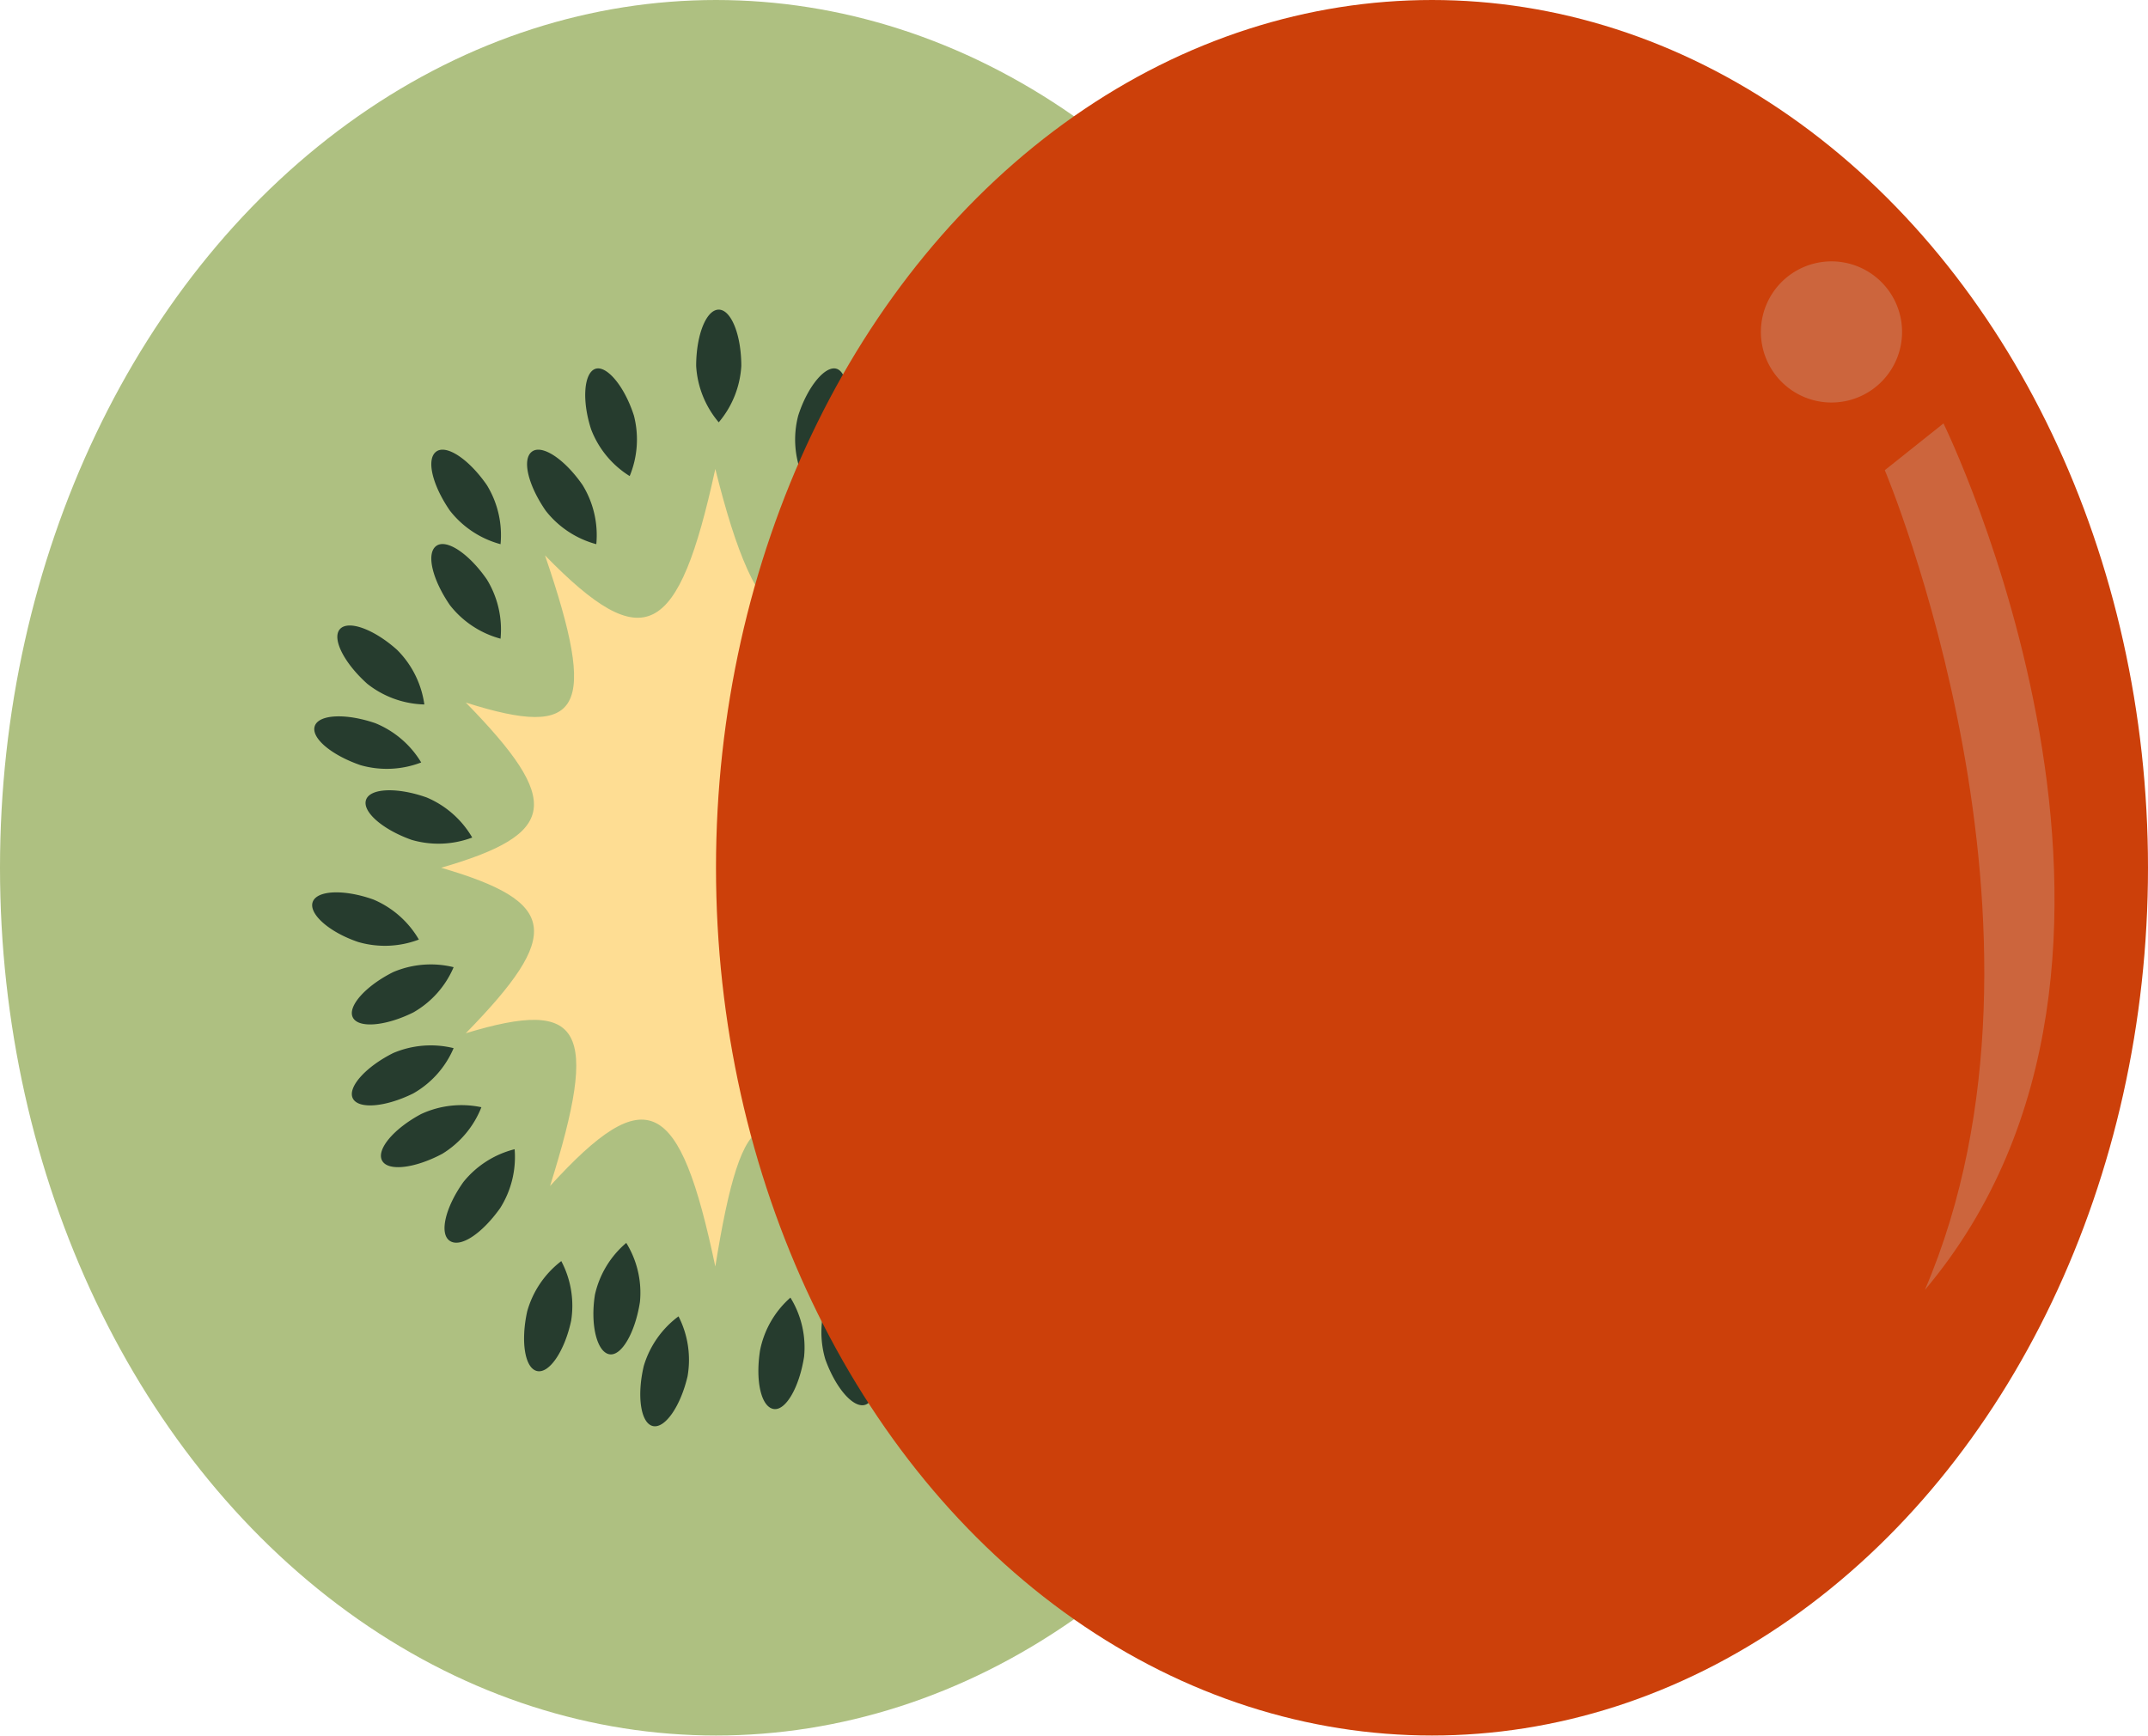 <svg id="OBJECTS" xmlns="http://www.w3.org/2000/svg" viewBox="0 0 157.02 126.91"><defs><style>.cls-1{fill:#aec081;}.cls-2{fill:#fedd93;}.cls-3{fill:#263c2e;}.cls-4{fill:#cc400a;}.cls-5{fill:#cc653d;}</style></defs><ellipse class="cls-1" cx="52.34" cy="63.45" rx="52.34" ry="63.45"/><path class="cls-2" d="M131.61,140.57c-8.53,2.59-8.93,5-2,12.56-8.75-2.14-10.47.5-8.55,13.09-5.69-9.62-7.56-8.88-9.55,3.51-2.6-12.39-5-13.66-12.08-5.89,3.62-11.56,2.4-13.77-6.16-11.17,7.1-7.26,6.72-9.61-1.8-12.1,8.52-2.47,8.89-4.83,1.8-12.08,8.52,2.71,9.67.59,5.79-10.76,7.26,7.44,9.75,6.08,12.45-6.32,3.09,12.4,5.89,14.17,13.84,8.07-4.66,10.67-3.69,12.77,4.89,10.7C122.82,136.45,123.08,138.47,131.61,140.57Z" transform="translate(-59.22 -77.12)"/><path class="cls-3" d="M113.41,103.88a7,7,0,0,1-1.65,4.12,7,7,0,0,1-1.65-4.12c0-2.27.74-4.12,1.65-4.12S113.41,101.61,113.41,103.88Z" transform="translate(-59.22 -77.12)"/><path class="cls-3" d="M124,114.46a7,7,0,0,1-3.7,2.45,7,7,0,0,1,1-4.32c1.29-1.87,3-3,3.7-2.45S125.31,112.59,124,114.46Z" transform="translate(-59.22 -77.12)"/><path class="cls-3" d="M131,114.46a7,7,0,0,1-3.7,2.45,7,7,0,0,1,1-4.32c1.29-1.87,2.95-3,3.69-2.45S132.31,112.59,131,114.46Z" transform="translate(-59.22 -77.12)"/><path class="cls-3" d="M131,121.37a7,7,0,0,1-3.7,2.45,7,7,0,0,1,1-4.33c1.29-1.87,2.95-3,3.69-2.45S132.31,119.49,131,121.37Z" transform="translate(-59.22 -77.12)"/><path class="cls-3" d="M131,127.34a7,7,0,0,1-3.7,2.45,7,7,0,0,1,1-4.33c1.29-1.87,2.95-3,3.69-2.45S132.31,125.47,131,127.34Z" transform="translate(-59.22 -77.12)"/><path class="cls-3" d="M134.8,131.09a6.94,6.94,0,0,1-4.36.79,6.9,6.9,0,0,1,2.61-3.58c1.93-1.21,3.88-1.57,4.36-.79S136.73,129.88,134.8,131.09Z" transform="translate(-59.22 -77.12)"/><path class="cls-3" d="M133.82,138.53a7,7,0,0,1-4.43-.17,7,7,0,0,1,3.33-2.93c2.14-.76,4.12-.69,4.43.17S136,137.77,133.82,138.53Z" transform="translate(-59.22 -77.12)"/><path class="cls-3" d="M136.59,144.07a6.92,6.92,0,0,1-4.43-.17,7,7,0,0,1,3.33-2.93c2.14-.76,4.12-.68,4.43.17S138.73,143.31,136.59,144.07Z" transform="translate(-59.22 -77.12)"/><path class="cls-3" d="M131.57,161.48a7,7,0,0,1-2.85-3.4,7,7,0,0,1,4.41.5c2,1.07,3.28,2.59,2.85,3.4S133.57,162.55,131.57,161.48Z" transform="translate(-59.22 -77.12)"/><path class="cls-3" d="M119.55,176.51a7,7,0,0,1,.16-4.43,6.94,6.94,0,0,1,2.94,3.31c.77,2.14.7,4.13-.16,4.44S120.32,178.65,119.55,176.51Z" transform="translate(-59.22 -77.12)"/><path class="cls-3" d="M106.28,177a7,7,0,0,1,2.54-3.63,7,7,0,0,1,.66,4.39c-.52,2.21-1.66,3.84-2.54,3.63S105.76,179.2,106.28,177Z" transform="translate(-59.22 -77.12)"/><path class="cls-3" d="M133.7,151.15a6.92,6.92,0,0,1-2.95-3.31,7,7,0,0,1,4.42.36c2,1,3.35,2.5,3,3.31S135.73,152.16,133.7,151.15Z" transform="translate(-59.22 -77.12)"/><path class="cls-3" d="M133.7,157.07a6.92,6.92,0,0,1-2.95-3.31,7,7,0,0,1,4.42.36c2,1,3.35,2.5,3,3.31S135.73,158.08,133.7,157.07Z" transform="translate(-59.22 -77.12)"/><path class="cls-3" d="M125.9,171.63a7,7,0,0,1-1-4.32,7,7,0,0,1,3.71,2.44c1.29,1.87,1.74,3.8,1,4.32S127.2,173.49,125.9,171.63Z" transform="translate(-59.22 -77.12)"/><path class="cls-3" d="M114.78,175.86A6.94,6.94,0,0,1,117,172a6.94,6.94,0,0,1,1,4.32c-.35,2.25-1.36,4-2.25,3.82S114.43,178.1,114.78,175.86Z" transform="translate(-59.22 -77.12)"/><path class="cls-3" d="M97.76,173a7,7,0,0,1,2.49-3.67,7,7,0,0,1,.72,4.37c-.48,2.22-1.6,3.87-2.49,3.67S97.27,175.22,97.76,173Z" transform="translate(-59.22 -77.12)"/><path class="cls-3" d="M102.71,171.79A6.94,6.94,0,0,1,105,168a6.94,6.94,0,0,1,1,4.32c-.35,2.25-1.36,4-2.25,3.82S102.36,174,102.71,171.79Z" transform="translate(-59.22 -77.12)"/><path class="cls-3" d="M127.35,165.46a7,7,0,0,1-1.06-4.31,7,7,0,0,1,3.73,2.39c1.33,1.85,1.8,3.78,1.06,4.31S128.67,167.31,127.35,165.46Z" transform="translate(-59.22 -77.12)"/><path class="cls-3" d="M120.7,108.51a6.94,6.94,0,0,1-2.82,3.42,6.92,6.92,0,0,1-.31-4.42c.69-2.16,2-3.7,2.82-3.42S121.4,106.35,120.7,108.51Z" transform="translate(-59.22 -77.12)"/><path class="cls-3" d="M99.11,114.46a7,7,0,0,0,3.7,2.45,7,7,0,0,0-1-4.32c-1.29-1.87-2.95-3-3.7-2.45S97.82,112.59,99.11,114.46Z" transform="translate(-59.22 -77.12)"/><path class="cls-3" d="M92.11,114.46a7,7,0,0,0,3.7,2.45,7,7,0,0,0-1-4.32c-1.29-1.87-2.95-3-3.7-2.45S90.82,112.59,92.11,114.46Z" transform="translate(-59.22 -77.12)"/><path class="cls-3" d="M92.11,121.37a7,7,0,0,0,3.7,2.45,7,7,0,0,0-1-4.33c-1.29-1.87-2.95-3-3.7-2.45S90.82,119.49,92.11,121.37Z" transform="translate(-59.22 -77.12)"/><path class="cls-3" d="M85.58,133.07a7,7,0,0,0,4.43-.2A7,7,0,0,0,86.66,130c-2.15-.74-4.14-.65-4.43.21S83.43,132.33,85.58,133.07Z" transform="translate(-59.22 -77.12)"/><path class="cls-3" d="M86.07,127.12a7,7,0,0,0,4.17,1.51,7,7,0,0,0-2-4c-1.69-1.51-3.56-2.19-4.17-1.51S84.37,125.6,86.07,127.12Z" transform="translate(-59.22 -77.12)"/><path class="cls-3" d="M89.31,138.53a7,7,0,0,0,4.43-.17,7,7,0,0,0-3.33-2.93c-2.14-.76-4.13-.69-4.43.17S87.17,137.77,89.31,138.53Z" transform="translate(-59.22 -77.12)"/><path class="cls-3" d="M85.41,146a7,7,0,0,0,4.43-.18,7,7,0,0,0-3.33-2.93c-2.14-.76-4.12-.68-4.43.18S83.27,145.28,85.41,146Z" transform="translate(-59.22 -77.12)"/><path class="cls-3" d="M91.56,161.48a7,7,0,0,0,2.85-3.4,7,7,0,0,0-4.41.5c-2,1.07-3.28,2.59-2.85,3.4S89.56,162.55,91.56,161.48Z" transform="translate(-59.22 -77.12)"/><path class="cls-3" d="M89.43,151.15a6.92,6.92,0,0,0,2.95-3.31,7,7,0,0,0-4.42.36c-2,1-3.35,2.5-2.95,3.31S87.39,152.16,89.43,151.15Z" transform="translate(-59.22 -77.12)"/><path class="cls-3" d="M89.43,157.07a6.92,6.92,0,0,0,2.95-3.31,7,7,0,0,0-4.42.36c-2,1-3.35,2.5-2.95,3.31S87.39,158.08,89.43,157.07Z" transform="translate(-59.22 -77.12)"/><path class="cls-3" d="M95.78,165.46a7,7,0,0,0,1.06-4.31,7,7,0,0,0-3.74,2.39c-1.32,1.85-1.79,3.78-1,4.31S94.46,167.31,95.78,165.46Z" transform="translate(-59.22 -77.12)"/><path class="cls-3" d="M102.43,108.51a6.94,6.94,0,0,0,2.82,3.42,7,7,0,0,0,.31-4.42c-.69-2.16-2-3.7-2.82-3.42S101.73,106.35,102.43,108.51Z" transform="translate(-59.22 -77.12)"/><ellipse class="cls-4" cx="104.68" cy="63.45" rx="52.34" ry="63.45"/><path class="cls-5" d="M188.05,102.44a5.16,5.16,0,1,0,4-6.1A5.16,5.16,0,0,0,188.05,102.44Z" transform="translate(-59.22 -77.12)"/><path class="cls-5" d="M197,111.5s14.19,33.65,2.93,59.94c20.5-24.34,1.36-63.36,1.36-63.36Z" transform="translate(-59.22 -77.12)"/></svg>